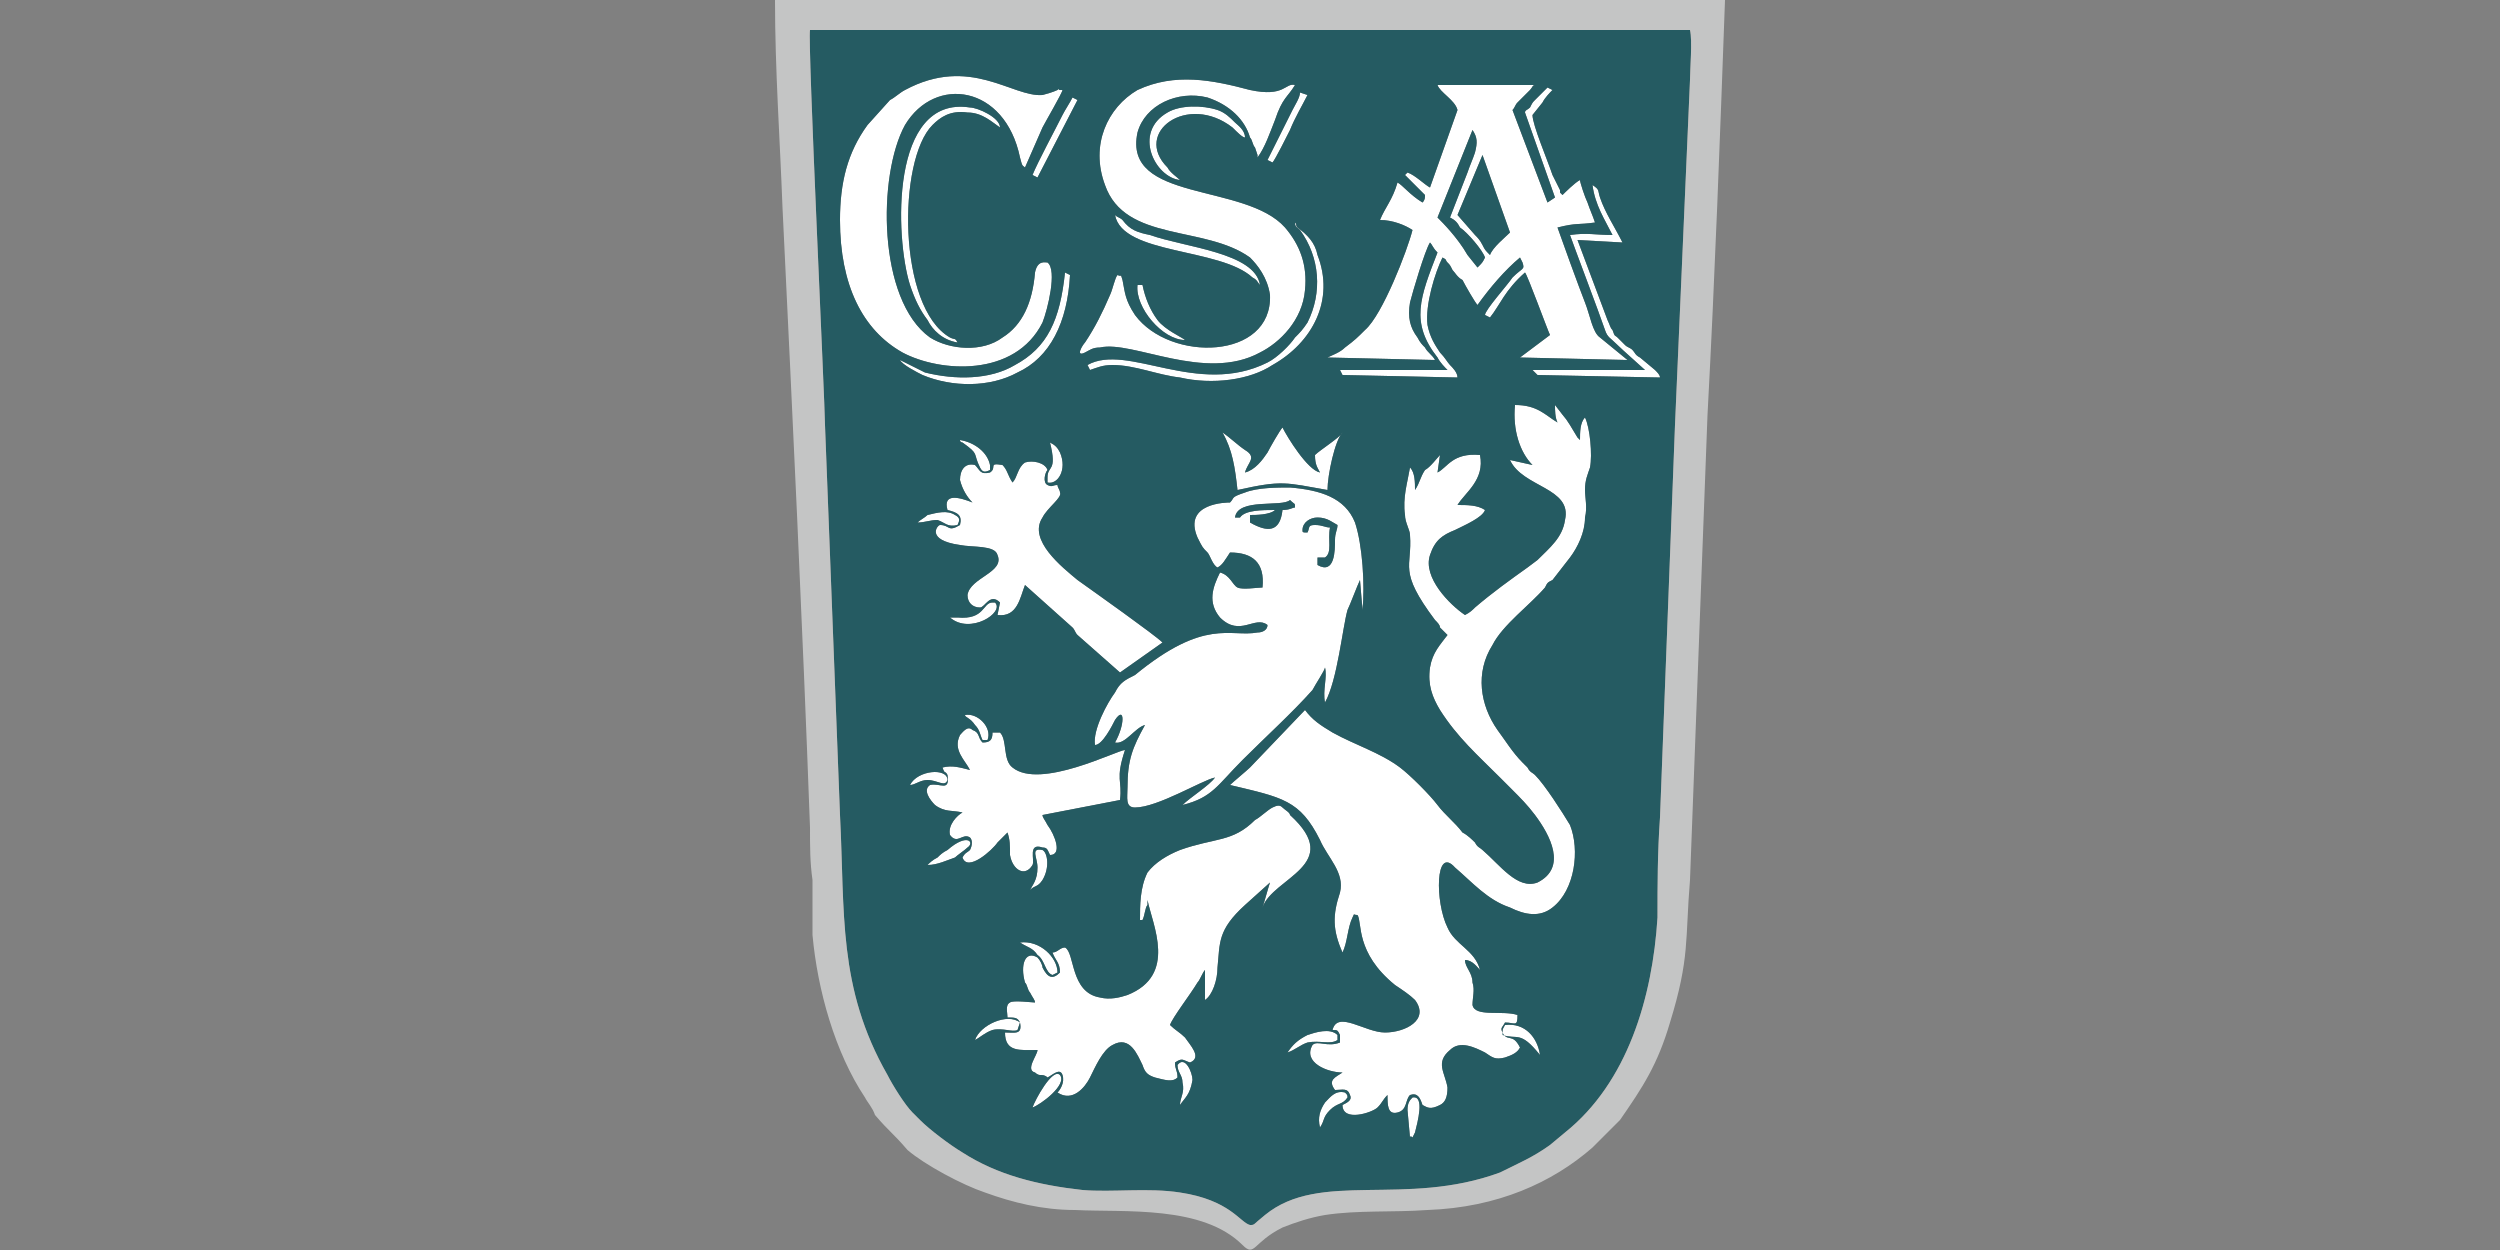 <?xml version="1.0" encoding="UTF-8"?>
<!DOCTYPE svg PUBLIC "-//W3C//DTD SVG 1.1//EN" "http://www.w3.org/Graphics/SVG/1.1/DTD/svg11.dtd">
<!-- Creator: CorelDRAW X8 -->
<svg xmlns="http://www.w3.org/2000/svg" xml:space="preserve" width="1000px" height="500px" version="1.1" style="shape-rendering:geometricPrecision; text-rendering:geometricPrecision; image-rendering:optimizeQuality; fill-rule:evenodd; clip-rule:evenodd"
viewBox="0 0 1000 500"
 xmlns:xlink="http://www.w3.org/1999/xlink">
 <rect x="0" y="0" width="1000" height="500" fill="#808080" stroke="none"/>
 <defs>
  <style type="text/css">
   <![CDATA[
    .fil1 {fill:#255B62}
    .fil2 {fill:#C4C5C5}
    .fil0 {fill:white}
   ]]>
  </style>
 </defs>
 <g id="Vrstva_x0020_1">
  <g id="_1175285888">
   <g>
    <path class="fil0" d="M623 169c-5,-3 -8,-7 -17,-7 -1,10 2,19 7,24l-9 -2c5,11 25,11 22,24 -1,7 -6,11 -11,16l-4 3c-7,5 -14,10 -21,16 -1,1 -2,2 -4,3 -6,-4 -17,-15 -14,-24 2,-6 5,-8 10,-10 4,-2 11,-5 12,-8 -3,-2 -7,-2 -11,-2 3,-5 11,-10 9,-20 -11,-1 -13,5 -17,7l1 -7c-1,1 -4,5 -6,6 -2,3 -2,5 -4,8 0,-3 0,-7 -2,-9 -1,6 -3,12 -2,19 0,3 2,6 2,8 1,13 -5,14 10,34 1,1 2,2 2,3l3 3c-3,4 -6,7 -7,13 -1,7 1,12 4,17 7,11 15,18 24,27 1,1 3,3 5,5 3,3 6,6 9,10 6,8 13,21 1,27 -8,3 -15,-7 -22,-13 -1,-1 -2,-1 -3,-3 -1,-1 -3,-3 -5,-4 -3,-4 -7,-7 -10,-11 -3,-4 -11,-12 -15,-15 -8,-6 -18,-9 -27,-14 -5,-3 -8,-5 -11,-9l-22 23c-1,1 -7,6 -8,7 21,5 28,6 36,22 3,7 10,13 8,21 -3,9 -3,15 1,24 2,-4 2,-10 4,-14 1,-2 0,-1 2,-1 2,3 -1,15 15,28 3,2 6,4 8,6 6,8 -4,13 -12,13 -8,0 -19,-9 -21,-1 2,0 2,0 3,2l0 3c-5,2 -9,-1 -11,1 -4,7 6,11 12,11 -3,2 -6,3 -3,7 3,0 5,-1 6,2 1,2 -1,3 -3,4 0,7 12,3 14,1 2,-2 2,-3 4,-5 0,4 0,8 4,7 4,-1 3,-5 5,-7 3,-1 4,1 5,4 2,1 3,2 7,0 2,-1 3,-3 3,-7 -1,-6 -5,-10 1,-15 4,-4 10,-1 14,1 3,2 4,3 8,2 3,-1 5,-2 6,-4 -3,-6 -5,-2 -7,-6 -1,-2 0,-2 1,-4 4,0 5,2 5,-3 -6,-2 -17,1 -18,-4 0,-3 1,-6 0,-9 0,-4 -3,-6 -3,-9 3,0 5,3 6,4 -2,-8 -10,-10 -13,-17 -5,-10 -5,-33 3,-24 7,6 13,13 22,16 6,3 12,4 17,0 9,-7 11,-23 7,-33 -3,-5 -10,-16 -14,-20 -1,-1 -2,-1 -3,-3 -1,-1 -1,-1 -2,-2 -4,-4 -7,-9 -10,-13 -7,-10 -9,-23 -2,-34 4,-8 15,-16 21,-23 1,-2 1,-2 3,-3l7 -9c3,-4 6,-10 6,-16 1,-4 0,-8 0,-11 0,-4 1,-6 2,-9 1,-5 0,-16 -2,-20 -2,2 -2,6 -2,9 -1,-1 0,0 -1,-1 -6,-10 -3,-5 -9,-13 0,2 0,5 1,7z"/>
    <path class="fil0" d="M521 212c0,-3 3,-5 6,-5 4,0 6,2 8,3 0,2 -1,3 -1,6 0,4 0,14 -7,10l0 -3 3 0c3,-2 1,-7 2,-12 -2,0 -3,-1 -6,-1 -3,0 -2,1 -3,3 -2,0 -2,0 -2,-1zm-27 -5c1,-8 19,-4 22,-7 2,2 2,1 2,3 -1,0 -2,1 -5,1 -1,9 -6,9 -13,5l0 -3c2,0 8,0 10,-2 -5,0 -12,0 -14,3l-2 0zm-7 20c2,-1 3,-3 5,-6 9,0 14,4 13,14 -2,0 -8,1 -10,0 -2,-1 -3,-5 -7,-6 -3,6 -5,12 0,18 8,8 14,-1 19,3 0,2 -2,3 -4,3 -11,2 -21,-6 -49,17 -4,2 -6,3 -8,7 -3,4 -9,15 -8,21 3,0 7,-8 8,-10 4,-6 4,2 0,9 4,1 8,-6 12,-7 -5,9 -7,14 -7,25 0,4 -1,8 3,8 9,0 27,-11 32,-12 -2,3 -10,8 -13,11 12,-3 14,-8 24,-18 9,-9 20,-19 28,-28 1,-2 5,-8 5,-9 1,4 -1,9 0,14 5,-9 7,-30 9,-37 1,-2 4,-10 5,-12l1 12c0,0 0,0 0,0 1,-10 0,-26 -3,-35 -4,-10 -14,-13 -26,-14 -5,0 -13,0 -18,2 -6,2 -4,2 -6,4 -1,0 -19,0 -13,14 2,4 2,4 4,6 1,1 2,5 4,6z"/>
    <path class="fil0" d="M593 62l11 31c-2,2 -7,6 -8,9 -2,-2 -2,-2 -3,-4 -1,-2 -2,-3 -3,-4l-7 -8 10 -24zm-4 -10c2,3 2,5 1,9 -1,3 -2,5 -3,8l-7 18c2,1 3,2 4,4 3,2 9,9 10,12 -1,2 -1,2 -3,4l-4 -5c-4,-7 -10,-13 -12,-15l14 -35zm-6 -8l-11 31c-2,-1 -6,-5 -9,-6l-1 1 8 8c0,1 0,2 -1,3 -5,-3 -8,-7 -10,-8 -2,7 -5,10 -7,15 5,0 10,2 13,4 -2,8 -12,34 -19,40 -3,3 -4,4 -8,7 -2,2 -5,3 -7,4l43 1c-1,-2 -3,-3 -4,-5 -1,-1 -2,-2 -3,-4 -3,-4 -4,-8 -3,-14 1,-4 6,-21 8,-24 1,1 1,2 3,4 -7,18 -11,28 0,42 1,2 3,4 4,5l-43 0 1 2 46 1c0,-2 -2,-4 -3,-5 -1,-1 -2,-3 -4,-5 -2,-3 -4,-6 -5,-11 -1,-8 3,-21 6,-27 2,1 1,1 2,2 1,1 1,1 2,3 1,1 2,3 4,4 1,2 5,9 6,10 5,-7 11,-14 17,-19l1 2c1,3 0,2 -4,6 -2,3 -11,13 -11,15l2 1c4,-5 6,-11 14,-18 1,1 9,23 10,25l-12 9 43 1 -11 -9c-3,-2 -4,-9 -6,-14 -2,-5 -10,-27 -11,-30 8,-2 8,-1 15,-2 -1,-3 -2,-5 -3,-8 -1,-2 -3,-8 -3,-9 -2,1 -6,5 -7,6l-1 -1c0,-1 0,0 0,-1l-3 -6c-2,-6 -8,-20 -8,-24l4 -5c1,-2 3,-4 4,-5l-2 -1c-1,1 -1,1 -2,2 -1,1 -2,2 -3,3 -1,1 -1,1 -2,3 -1,1 -2,1 -2,2l12 34 -3 2 -14 -37c1,-1 1,-2 2,-3l5 -5c1,-1 1,-2 2,-2l-39 0c1,3 7,6 8,10z"/>
    <path class="fil0" d="M456 368c0,0 0,0 0,0 0,0 1,0 1,0 1,-2 1,-5 2,-6 0,-1 0,-1 0,-2 2,10 12,30 -8,38 -3,1 -7,2 -11,1 -12,-2 -10,-18 -14,-20 -2,0 -3,2 -5,2 1,3 3,4 3,8 -3,3 -5,2 -7,-2 0,-1 -1,-3 -2,-4 -5,-3 -7,3 -5,10 1,1 1,3 2,4 1,2 2,3 2,4 -1,0 -9,-1 -10,0 -2,1 -1,4 -1,6 3,0 4,0 5,2 1,5 -2,4 -6,4 0,8 6,7 13,7 0,2 -5,8 -1,9 0,0 1,1 2,1 1,0 2,0 3,1 2,-1 5,-4 6,-1 1,3 -1,6 -2,7 6,4 11,-2 13,-6 2,-4 5,-11 9,-13 7,-4 10,4 12,8 1,3 2,4 5,5 4,1 7,2 9,0 0,-3 -1,-3 -1,-6 3,-2 3,-1 6,0 5,-2 0,-7 -2,-10 -2,-2 -4,-3 -6,-5 1,-3 8,-12 11,-17 1,-1 2,-4 3,-5l0 12c3,-2 5,-8 5,-13 1,-10 0,-15 11,-25l10 -9c-1,3 -2,7 -3,10 4,-12 33,-17 11,-37 0,-1 -2,-2 -3,-3 -1,-1 -2,-1 -4,0 -2,1 -5,4 -7,5 -9,9 -16,7 -30,12 -5,2 -10,5 -13,9 -3,6 -3,13 -3,19z"/>
    <path class="fil0" d="M447 110c-1,1 -2,6 -3,8 -3,7 -6,13 -10,19 -1,1 -4,6 0,4 2,-1 3,-2 6,-2 13,-3 42,14 64,2 8,-4 17,-13 18,-25 1,-10 -2,-18 -8,-25 -16,-18 -65,-10 -59,-38 3,-11 16,-17 28,-14 9,3 15,9 17,16 1,1 1,3 2,4l1 3c0,1 0,1 0,1 3,-4 5,-10 7,-15 3,-9 5,-9 8,-14 -4,-1 -4,5 -18,2 -15,-4 -30,-7 -45,0 -12,7 -19,22 -13,38 8,23 40,16 58,29 3,3 7,8 8,15 1,26 -40,27 -54,8 -4,-6 -4,-9 -5,-14 -1,-3 0,-1 -2,-2z"/>
    <path class="fil0" d="M410 67l7 -16c1,-2 8,-14 8,-15 0,0 0,0 -1,0 0,0 0,0 0,0 -1,0 0,-1 -1,0 0,0 -2,1 -6,2 -12,1 -29,-16 -55,-2 -2,1 -4,3 -6,4l-9 10c-8,11 -11,23 -11,38 0,26 9,44 25,53 15,8 45,10 56,-12 2,-5 6,-21 2,-24 -1,0 -4,-1 -5,4 -1,12 -5,21 -13,26 -8,6 -21,5 -29,0 -21,-15 -21,-65 -10,-85 12,-20 40,-16 46,13 1,4 1,3 2,4z"/>
    <path class="fil0" d="M405 193c-2,-3 -2,-5 -4,-7 -6,-1 -2,1 -5,3 -4,1 -4,-1 -6,-3 -4,-1 -6,2 -6,6 1,4 3,7 5,9 -5,-2 -12,-4 -10,3 4,1 6,2 5,6 -5,3 -4,0 -8,0 -1,0 -6,6 8,8 5,1 14,0 15,4 3,7 -11,9 -12,16 0,3 2,5 5,5 2,0 4,-6 8,-2l-1 5c8,1 9,-7 11,-12l19 17c1,1 1,2 2,3l17 15 17 -12c-3,-3 -27,-20 -34,-25 -6,-5 -20,-16 -14,-25 2,-4 8,-8 7,-10 0,-1 -1,-2 -1,-3 -2,0 -2,1 -4,0 -2,-1 -1,-5 0,-6 -1,-3 -6,-4 -9,-3 -3,2 -3,6 -5,8z"/>
    <path class="fil0" d="M388 308c-4,-1 -7,-2 -11,-1 1,3 1,1 2,3 1,7 -3,3 -7,4 -3,2 0,6 2,8 4,3 7,2 11,3 -2,1 -6,5 -5,9 3,4 5,-1 8,1 1,1 1,3 0,5 -1,1 -2,1 -3,3 2,6 12,-3 14,-6l4 -4c1,3 1,5 1,9 1,6 6,9 9,4 1,-2 -2,-9 4,-7 2,0 2,1 3,3 5,0 2,-8 -1,-12 -1,-2 -2,-3 -2,-4l31 -6c1,-8 -2,-8 2,-20 -3,0 -34,16 -45,7 -4,-3 -2,-11 -5,-14l-3 0c0,3 -1,4 -4,4 -2,-2 -1,-4 -4,-5 -2,-2 -4,1 -5,2 -3,6 2,10 4,14z"/>
    <path class="fil0" d="M498 189c1,-4 5,-6 0,-9 -3,-2 -6,-5 -9,-7 4,7 5,14 6,23 18,-4 19,-3 36,0 0,-6 3,-20 6,-23 -1,2 -9,7 -11,9 0,4 1,5 2,7 -5,-1 -13,-14 -15,-18 -1,1 -5,8 -6,10 -2,3 -5,7 -9,8z"/>
    <path class="fil0" d="M645 94c-7,0 -10,-1 -17,0 1,3 12,32 14,38 1,3 2,3 5,6 2,2 10,9 11,10l-45 0 2 2 49 1c0,-1 -1,-2 -2,-3l-6 -5c-2,-1 -2,-2 -3,-3 -1,-1 -2,-1 -3,-2 -1,-1 -1,-1 -3,-3 -1,-1 -1,0 -2,-3 -1,-1 -1,-2 -2,-4l-12 -32 18 1c-3,-6 -7,-12 -9,-18 -1,-3 0,-3 -3,-5 1,8 5,14 8,20z"/>
    <path class="fil0" d="M435 146l1 2c3,-1 5,-2 9,-2 9,0 18,4 27,5 13,3 28,1 37,-5 16,-9 25,-26 18,-44 -1,-5 -4,-8 -8,-11 -1,-1 0,-1 -1,-2 0,2 1,2 2,3 8,11 9,25 3,37 -2,3 -3,4 -5,6 -2,3 -7,8 -11,10 -28,14 -56,-8 -72,1z"/>
    <path class="fil0" d="M383 137c-1,-2 -1,-1 -3,-2 -21,-12 -21,-71 -7,-85 3,-3 7,-6 14,-5 6,0 10,4 13,6 0,-4 -9,-8 -12,-8 -32,-5 -30,52 -24,71 2,6 4,10 7,14 2,4 6,8 12,9z"/>
    <path class="fil0" d="M360 144c1,2 7,5 9,6 12,5 27,5 38,-1 13,-6 20,-20 21,-39l-2 -1c-2,19 -7,30 -20,37 -10,6 -24,6 -36,3 -4,-2 -6,-3 -10,-5z"/>
    <path class="fil0" d="M504 114c-2,-13 -30,-15 -44,-20 -5,-1 -8,-2 -11,-6 -1,-1 -2,-1 -3,-2 3,16 42,13 55,25 2,1 2,2 3,3z"/>
    <path class="fil0" d="M472 72c-1,-1 -4,-3 -5,-5 -14,-14 8,-30 26,-16 2,2 4,4 5,4 0,-3 -3,-5 -4,-6 -2,-2 -4,-4 -7,-5 -6,-2 -15,-2 -20,1 -14,8 -5,26 5,27z"/>
    <path class="fil0" d="M413 70l2 1 16 -31 -2 -1c-1,2 -3,5 -4,7 -3,6 -10,19 -12,24z"/>
    <path class="fil0" d="M507 64l2 1c1,-1 6,-11 7,-13 2,-5 5,-10 7,-14l-3 -1c0,2 -2,5 -3,7 -2,4 -9,18 -10,20z"/>
    <path class="fil0" d="M383 247l-3 0c8,7 22,-2 18,-6 0,0 1,0 -1,0 -4,0 -3,7 -14,6z"/>
    <path class="fil0" d="M371 346c4,0 8,-2 11,-3 1,-1 4,-3 5,-4 3,-2 0,-6 -8,1 -2,1 -3,2 -4,3 -2,1 -3,2 -4,3z"/>
    <path class="fil0" d="M515 421c3,-1 5,-3 8,-4 5,-1 9,1 12,-1l0 -2c-3,-3 -9,-1 -12,0 -4,2 -6,4 -8,7z"/>
    <path class="fil0" d="M474 136c-1,-1 -8,-4 -11,-8 -3,-4 -5,-9 -6,-14l-2 0c-1,9 10,22 19,22z"/>
    <path class="fil0" d="M390 416c2,-1 4,-3 7,-4 4,-1 8,1 10,0l1 -3c-5,-4 -16,1 -18,7z"/>
    <path class="fil0" d="M421 390l2 -1c0,-6 -7,-13 -15,-12 3,2 5,2 7,5 3,2 3,7 6,8z"/>
    <path class="fil0" d="M528 451c2,-3 1,-4 4,-7 3,-3 5,-2 7,-5 0,-1 0,-1 -1,-2 -4,-1 -6,2 -8,4 -2,3 -3,6 -2,10z"/>
    <path class="fil0" d="M413 443c3,-1 14,-9 11,-13 -3,-3 -10,10 -11,13z"/>
    <path class="fil0" d="M419 193c4,1 8,-5 5,-12 -1,-2 -2,-3 -4,-4 3,12 -1,9 -1,14 0,2 0,2 0,2z"/>
    <path class="fil0" d="M563 444l1 11c0,0 0,-1 1,0l1 -2c1,-4 4,-15 -1,-14 -1,1 -2,2 -2,5z"/>
    <path class="fil0" d="M471 426c0,3 2,4 2,7 1,4 -1,6 -1,9 2,-3 4,-4 5,-10 0,-3 -3,-10 -6,-6z"/>
    <path class="fil0" d="M412 356c2,-2 3,-1 5,-4 3,-5 2,-11 0,-12 -5,-1 -2,3 -2,7 0,5 -2,7 -3,9z"/>
    <path class="fil0" d="M601 414c6,2 7,-2 15,8 -1,-7 -6,-13 -14,-12 -1,2 -1,1 -1,4z"/>
    <path class="fil0" d="M396 188c0,0 0,0 0,-2 -1,-5 -6,-9 -12,-10 0,1 1,1 1,1 7,5 4,4 7,10 1,2 2,2 4,1z"/>
    <path class="fil0" d="M367 209c3,0 5,-1 8,-1 3,1 4,3 8,2 1,-2 1,-3 -1,-4 -3,-2 -7,-1 -11,0 -1,1 -3,2 -4,3z"/>
    <path class="fil0" d="M364 314c2,0 4,-2 7,-2 4,0 7,3 8,0 0,-5 -12,-4 -15,2z"/>
    <path class="fil0" d="M386 286c0,1 2,1 4,4 2,2 2,4 3,6l2 0c2,-5 -4,-11 -9,-10z"/>
   </g>
   <g>
    <path class="fil1" d="M563 444c0,-3 1,-4 2,-5 5,-1 2,10 1,14l-1 2c-1,-1 -1,0 -1,0l-1 -11zm-35 7c-1,-4 0,-7 2,-10 2,-2 4,-5 8,-4 1,1 1,1 1,2 -2,3 -4,2 -7,5 -3,3 -2,4 -4,7zm-115 -8c1,-3 8,-16 11,-13 3,4 -8,12 -11,13zm64 -11c-1,6 -3,7 -5,10 0,-3 2,-5 1,-9 0,-3 -2,-4 -2,-7 3,-4 6,3 6,6zm38 -11c2,-3 4,-5 8,-7 3,-1 9,-3 12,0l0 2c-3,2 -7,0 -12,1 -3,1 -5,3 -8,4zm86 -7c0,-3 0,-2 1,-4 8,-1 13,5 14,12 -8,-10 -9,-6 -15,-8zm-211 2c2,-6 13,-11 18,-7l-1 3c-2,1 -6,-1 -10,0 -3,1 -5,3 -7,4zm31 -26c-3,-1 -3,-6 -6,-8 -2,-3 -4,-3 -7,-5 8,-1 15,6 15,12l-2 1zm-6 -43c0,-4 -3,-8 2,-7 2,1 3,7 0,12 -2,3 -3,2 -5,4 1,-2 3,-4 3,-9zm41 21c0,-6 0,-13 3,-19 3,-4 8,-7 13,-9 14,-5 21,-3 30,-12 2,-1 5,-4 7,-5 2,-1 3,-1 4,0 1,1 3,2 3,3 22,20 -7,25 -11,37 1,-3 2,-7 3,-10l-10 9c-11,10 -10,15 -11,25 0,5 -2,11 -5,13l0 -12c-1,1 -2,4 -3,5 -3,5 -10,14 -11,17 2,2 4,3 6,5 2,3 7,8 2,10 -3,-1 -3,-2 -6,0 0,3 1,3 1,6 -2,2 -5,1 -9,0 -3,-1 -4,-2 -5,-5 -2,-4 -5,-12 -12,-8 -4,2 -7,9 -9,13 -2,4 -7,10 -13,6 1,-1 3,-4 2,-7 -1,-3 -4,0 -6,1 -1,-1 -2,-1 -3,-1 -1,0 -2,-1 -2,-1 -4,-1 1,-7 1,-9 -7,0 -13,1 -13,-7 4,0 7,1 6,-4 -1,-2 -2,-2 -5,-2 0,-2 -1,-5 1,-6 1,-1 9,0 10,0 0,-1 -1,-2 -2,-4 -1,-1 -1,-3 -2,-4 -2,-7 0,-13 5,-10 1,1 2,3 2,4 2,4 4,5 7,2 0,-4 -2,-5 -3,-8 2,0 3,-2 5,-2 4,2 2,18 14,20 4,1 8,0 11,-1 20,-8 10,-28 8,-38 0,1 0,1 0,2 -1,1 -1,4 -2,6 0,0 -1,0 -1,0 0,0 0,0 0,0zm-85 -22c1,-1 2,-2 4,-3 1,-1 2,-2 4,-3 8,-7 11,-3 8,-1 -1,1 -4,3 -5,4 -3,1 -7,3 -11,3zm-7 -32c3,-6 15,-7 15,-2 -1,3 -4,0 -8,0 -3,0 -5,2 -7,2zm24 26c1,-2 1,-4 0,-5 -3,-2 -5,3 -8,-1 -1,-4 3,-8 5,-9 -4,-1 -7,0 -11,-3 -2,-2 -5,-6 -2,-8 4,-1 8,3 7,-4 -1,-2 -1,0 -2,-3 4,-1 7,0 11,1 -2,-4 -7,-8 -4,-14 1,-1 3,-4 5,-2 3,1 2,3 4,5 3,0 4,-1 4,-4l3 0c3,3 1,11 5,14 11,9 42,-7 45,-7 -4,12 -1,12 -2,20l-31 6c0,1 1,2 2,4 3,4 6,12 1,12 -1,-2 -1,-3 -3,-3 -6,-2 -3,5 -4,7 -3,5 -8,2 -9,-4 0,-4 0,-6 -1,-9l-4 4c-2,3 -12,12 -14,6 1,-2 2,-2 3,-3zm2 -50c-2,-3 -4,-3 -4,-4 5,-1 11,5 9,10l-2 0c-1,-2 -1,-4 -3,-6zm-7 -43c11,1 10,-6 14,-6 2,0 1,0 1,0 4,4 -10,13 -18,6l3 0zm104 -20c-2,-1 -3,-5 -4,-6 -2,-2 -2,-2 -4,-6 -6,-14 12,-14 13,-14 2,-2 0,-2 6,-4 5,-2 13,-2 18,-2 12,1 22,4 26,14 3,9 4,25 3,35 0,0 0,0 0,0l-1 -12c-1,2 -4,10 -5,12 -2,7 -4,28 -9,37 -1,-5 1,-10 0,-14 0,1 -4,7 -5,9 -8,9 -19,19 -28,28 -10,10 -12,15 -24,18 3,-3 11,-8 13,-11 -5,1 -23,12 -32,12 -4,0 -3,-4 -3,-8 0,-11 2,-16 7,-25 -4,1 -8,8 -12,7 4,-7 4,-15 0,-9 -1,2 -5,10 -8,10 -1,-6 5,-17 8,-21 2,-4 4,-5 8,-7 28,-23 38,-15 49,-17 2,0 4,-1 4,-3 -5,-4 -11,5 -19,-3 -5,-6 -3,-12 0,-18 4,1 5,5 7,6 2,1 8,0 10,0 1,-10 -4,-14 -13,-14 -2,3 -3,5 -5,6zm-120 -18c1,-1 3,-2 4,-3 4,-1 8,-2 11,0 2,1 2,2 1,4 -4,1 -5,-1 -8,-2 -3,0 -5,1 -8,1zm38 -16c2,-2 2,-6 5,-8 3,-1 8,0 9,3 -1,1 -2,5 0,6 2,1 2,0 4,0 0,1 1,2 1,3 1,2 -5,6 -7,10 -6,9 8,20 14,25 7,5 31,22 34,25l-17 12 -17 -15c-1,-1 -1,-2 -2,-3l-19 -17c-2,5 -3,13 -11,12l1 -5c-4,-4 -6,2 -8,2 -3,0 -5,-2 -5,-5 1,-7 15,-9 12,-16 -1,-4 -10,-3 -15,-4 -14,-2 -9,-8 -8,-8 4,0 3,3 8,0 1,-4 -1,-5 -5,-6 -2,-7 5,-5 10,-3 -2,-2 -4,-5 -5,-9 0,-4 2,-7 6,-6 2,2 2,4 6,3 3,-2 -1,-4 5,-3 2,2 2,4 4,7zm19 -12c3,7 -1,13 -5,12 0,0 0,0 0,-2 0,-5 4,-2 1,-14 2,1 3,2 4,4zm-28 7c-2,1 -3,1 -4,-1 -3,-6 0,-5 -7,-10 0,0 -1,0 -1,-1 6,1 11,5 12,10 0,2 0,2 0,2zm102 1c4,-1 7,-5 9,-8 1,-2 5,-9 6,-10 2,4 10,17 15,18 -1,-2 -2,-3 -2,-7 2,-2 10,-7 11,-9 -3,3 -6,17 -6,23 -17,-3 -18,-4 -36,0 -1,-9 -2,-16 -6,-23 3,2 6,5 9,7 5,3 1,5 0,9zm128 19c3,-13 -17,-13 -22,-24l9 2c-5,-5 -8,-14 -7,-24 9,0 12,4 17,7 -1,-2 -1,-5 -1,-7 6,8 3,3 9,13 1,1 0,0 1,1 0,-3 0,-7 2,-9 2,4 3,15 2,20 -1,3 -2,5 -2,9 0,3 1,7 0,11 0,6 -3,12 -6,16l-7 9c-2,1 -2,1 -3,3 -6,7 -17,15 -21,23 -7,11 -5,24 2,34 3,4 6,9 10,13 1,1 1,1 2,2 1,2 2,2 3,3 4,4 11,15 14,20 4,10 2,26 -7,33 -5,4 -11,3 -17,0 -9,-3 -15,-10 -22,-16 -8,-9 -8,14 -3,24 3,7 11,9 13,17 -1,-1 -3,-4 -6,-4 0,3 3,5 3,9 1,3 0,6 0,9 1,5 12,2 18,4 0,5 -1,3 -5,3 -1,2 -2,2 -1,4 2,4 4,0 7,6 -1,2 -3,3 -6,4 -4,1 -5,0 -8,-2 -4,-2 -10,-5 -14,-1 -6,5 -2,9 -1,15 0,4 -1,6 -3,7 -4,2 -5,1 -7,0 -1,-3 -2,-5 -5,-4 -2,2 -1,6 -5,7 -4,1 -4,-3 -4,-7 -2,2 -2,3 -4,5 -2,2 -14,6 -14,-1 2,-1 4,-2 3,-4 -1,-3 -3,-2 -6,-2 -3,-4 0,-5 3,-7 -6,0 -16,-4 -12,-11 2,-2 6,1 11,-1l0 -3c-1,-2 -1,-2 -3,-2 2,-8 13,1 21,1 8,0 18,-5 12,-13 -2,-2 -5,-4 -8,-6 -16,-13 -13,-25 -15,-28 -2,0 -1,-1 -2,1 -2,4 -2,10 -4,14 -4,-9 -4,-15 -1,-24 2,-8 -5,-14 -8,-21 -8,-16 -15,-17 -36,-22 1,-1 7,-6 8,-7l22 -23c3,4 6,6 11,9 9,5 19,8 27,14 4,3 12,11 15,15 3,4 7,7 10,11 2,1 4,3 5,4 1,2 2,2 3,3 7,6 14,16 22,13 12,-6 5,-19 -1,-27 -3,-4 -6,-7 -9,-10 -2,-2 -4,-4 -5,-5 -9,-9 -17,-16 -24,-27 -3,-5 -5,-10 -4,-17 1,-6 4,-9 7,-13l-3 -3c0,-1 -1,-2 -2,-3 -15,-20 -9,-21 -10,-34 0,-2 -2,-5 -2,-8 -1,-7 1,-13 2,-19 2,2 2,6 2,9 2,-3 2,-5 4,-8 2,-1 5,-5 6,-6l-1 7c4,-2 6,-8 17,-7 2,10 -6,15 -9,20 4,0 8,0 11,2 -1,3 -8,6 -12,8 -5,2 -8,4 -10,10 -3,9 8,20 14,24 2,-1 3,-2 4,-3 7,-6 14,-11 21,-16l4 -3c5,-5 10,-9 11,-16zm-163 -80c3,4 10,7 11,8 -9,0 -20,-13 -19,-22l2 0c1,5 3,10 6,14zm-103 16c4,2 6,3 10,5 12,3 26,3 36,-3 13,-7 18,-18 20,-37l2 1c-1,19 -8,33 -21,39 -11,6 -26,6 -38,1 -2,-1 -8,-4 -9,-6zm75 2c16,-9 44,13 72,-1 4,-2 9,-7 11,-10 2,-2 3,-3 5,-6 6,-12 5,-26 -3,-37 -1,-1 -2,-1 -2,-3 1,1 0,1 1,2 4,3 7,6 8,11 7,18 -2,35 -18,44 -9,6 -24,8 -37,5 -9,-1 -18,-5 -27,-5 -4,0 -6,1 -9,2l-1 -2zm25 -52c14,5 42,7 44,20 -1,-1 -1,-2 -3,-3 -13,-12 -52,-9 -55,-25 1,1 2,1 3,2 3,4 6,5 11,6zm168 0c7,-1 10,0 17,0 -3,-6 -7,-12 -8,-20 3,2 2,2 3,5 2,6 6,12 9,18l-18 -1 12 32c1,2 1,3 2,4 1,3 1,2 2,3 2,2 2,2 3,3 1,1 2,1 3,2 1,1 1,2 3,3l6 5c1,1 2,2 2,3l-49 -1 -2 -2 45 0c-1,-1 -9,-8 -11,-10 -3,-3 -4,-3 -5,-6 -2,-6 -13,-35 -14,-38zm-156 -22c-10,-1 -19,-19 -5,-27 5,-3 14,-3 20,-1 3,1 5,3 7,5 1,1 4,3 4,6 -1,0 -3,-2 -5,-4 -18,-14 -40,2 -26,16 1,2 4,4 5,5zm-89 65c-6,-1 -10,-5 -12,-9 -3,-4 -5,-8 -7,-14 -6,-19 -8,-76 24,-71 3,0 12,4 12,8 -3,-2 -7,-6 -13,-6 -7,-1 -11,2 -14,5 -14,14 -14,73 7,85 2,1 2,0 3,2zm30 -67c2,-5 9,-18 12,-24 1,-2 3,-5 4,-7l2 1 -16 31 -2 -1zm94 -6c1,-2 8,-16 10,-20 1,-2 3,-5 3,-7l3 1c-2,4 -5,9 -7,14 -1,2 -6,12 -7,13l-2 -1zm-97 3c-1,-1 -1,0 -2,-4 -6,-29 -34,-33 -46,-13 -11,20 -11,70 10,85 8,5 21,6 29,0 8,-5 12,-14 13,-26 1,-5 4,-4 5,-4 4,3 0,19 -2,24 -11,22 -41,20 -56,12 -16,-9 -25,-27 -25,-53 0,-15 3,-27 11,-38l9 -10c2,-1 4,-3 6,-4 26,-14 43,3 55,2 4,-1 6,-2 6,-2 1,-1 0,0 1,0 0,0 0,0 0,0 1,0 1,0 1,0 0,1 -7,13 -8,15l-7 16zm37 43c2,1 1,-1 2,2 1,5 1,8 5,14 14,19 55,18 54,-8 -1,-7 -5,-12 -8,-15 -18,-13 -50,-6 -58,-29 -6,-16 1,-31 13,-38 15,-7 30,-4 45,0 14,3 14,-3 18,-2 -3,5 -5,5 -8,14 -2,5 -4,11 -7,15 0,0 0,0 0,-1l-1 -3c-1,-1 -1,-3 -2,-4 -2,-7 -8,-13 -17,-16 -12,-3 -25,3 -28,14 -6,28 43,20 59,38 6,7 9,15 8,25 -1,12 -10,21 -18,25 -22,12 -51,-5 -64,-2 -3,0 -4,1 -6,2 -4,2 -1,-3 0,-4 4,-6 7,-12 10,-19 1,-2 2,-7 3,-8zm136 -66c-1,-4 -7,-7 -8,-10l39 0c-1,0 -1,1 -2,2l-5 5c-1,1 -1,2 -2,3l14 37 3 -2 -12 -34c0,-1 1,-1 2,-2 1,-2 1,-2 2,-3 1,-1 2,-2 3,-3 1,-1 1,-1 2,-2l2 1c-1,1 -3,3 -4,5l-4 5c0,4 6,18 8,24l3 6c0,1 0,0 0,1l1 1c1,-1 5,-5 7,-6 0,1 2,7 3,9 1,3 2,5 3,8 -7,1 -7,0 -15,2 1,3 9,25 11,30 2,5 3,12 6,14l11 9 -43 -1 12 -9c-1,-2 -9,-24 -10,-25 -8,7 -10,13 -14,18l-2 -1c0,-2 9,-12 11,-15 4,-4 5,-3 4,-6l-1 -2c-6,5 -12,12 -17,19 -1,-1 -5,-8 -6,-10 -2,-1 -3,-3 -4,-4 -1,-2 -1,-2 -2,-3 -1,-1 0,-1 -2,-2 -3,6 -7,19 -6,27 1,5 3,8 5,11 2,2 3,4 4,5 1,1 3,3 3,5l-46 -1 -1 -2 43 0c-1,-1 -3,-3 -4,-5 -11,-14 -7,-24 0,-42 -2,-2 -2,-3 -3,-4 -2,3 -7,20 -8,24 -1,6 0,10 3,14 1,2 2,3 3,4 1,2 3,3 4,5l-43 -1c2,-1 5,-2 7,-4 4,-3 5,-4 8,-7 7,-6 17,-32 19,-40 -3,-2 -8,-4 -13,-4 2,-5 5,-8 7,-15 2,1 5,5 10,8 1,-1 1,-2 1,-3l-8 -8 1 -1c3,1 7,5 9,6l11 -31zm-83 446c2,0 1,0 6,-4 22,-18 56,-3 94,-17 8,-4 13,-6 20,-11l6 -5c25,-20 35,-54 37,-86 0,-13 0,-26 1,-40 2,-52 4,-105 6,-157l6 -138c0,-4 1,-16 0,-20l-352 0c-1,4 6,150 6,158 2,52 4,104 6,156 2,39 -1,69 19,104 2,4 7,12 10,15 1,1 2,2 3,3 4,4 12,10 17,13 14,9 30,13 48,15 12,1 26,-1 39,1 20,3 24,12 28,13z"/>
    <path class="fil1" d="M583 86l7 8c1,1 2,2 3,4 1,2 1,2 3,4 1,-3 6,-7 8,-9l-11 -31 -10 24z"/>
    <path class="fil1" d="M575 87c2,2 8,8 12,15l4 5c2,-2 2,-2 3,-4 -1,-3 -7,-10 -10,-12 -1,-2 -2,-3 -4,-4l7 -18c1,-3 2,-5 3,-8 1,-4 1,-6 -1,-9l-14 35z"/>
    <path class="fil1" d="M494 207l2 0c2,-3 9,-3 14,-3 -2,2 -8,2 -10,2l0 3c7,4 12,4 13,-5 3,0 4,-1 5,-1 0,-2 0,-1 -2,-3 -3,3 -21,-1 -22,7z"/>
    <path class="fil1" d="M521 212c0,1 0,1 2,1 1,-2 0,-3 3,-3 3,0 4,1 6,1 -1,5 1,10 -2,12l-3 0 0 3c7,4 7,-6 7,-10 0,-3 1,-4 1,-6 -2,-1 -4,-3 -8,-3 -3,0 -6,2 -6,5z"/>
   </g>
   <path class="fil2" d="M670 170c-2,52 -4,105 -6,157 -1,14 -1,27 -1,40 -2,32 -12,66 -37,86l-6 5c-7,5 -12,7 -20,11 -38,14 -72,-1 -94,17 -5,4 -4,4 -6,4 -4,-1 -8,-10 -28,-13 -13,-2 -27,0 -39,-1 -18,-2 -34,-6 -48,-15 -5,-3 -13,-9 -17,-13 -1,-1 -2,-2 -3,-3 -3,-3 -8,-11 -10,-15 -20,-35 -17,-65 -19,-104 -2,-52 -4,-104 -6,-156 0,-8 -7,-154 -6,-158l352 0c1,4 0,16 0,20l-6 138zm-2 239c8,-26 6,-33 8,-57l7 -186c3,-56 5,-111 7,-166l-380 0c0,28 2,56 3,83 4,83 8,166 11,248 0,8 0,14 1,21 0,8 0,15 0,22 2,22 9,47 21,65 1,2 3,4 4,7 6,7 7,7 13,14 7,6 22,14 31,17 11,4 23,7 36,7 20,1 51,-2 67,14 5,5 4,-1 16,-7 5,-2 11,-4 17,-5 13,-2 27,-1 41,-2 28,-1 50,-11 66,-25l11 -11c9,-13 15,-22 20,-39z"/>
  </g>
 </g>
</svg>
